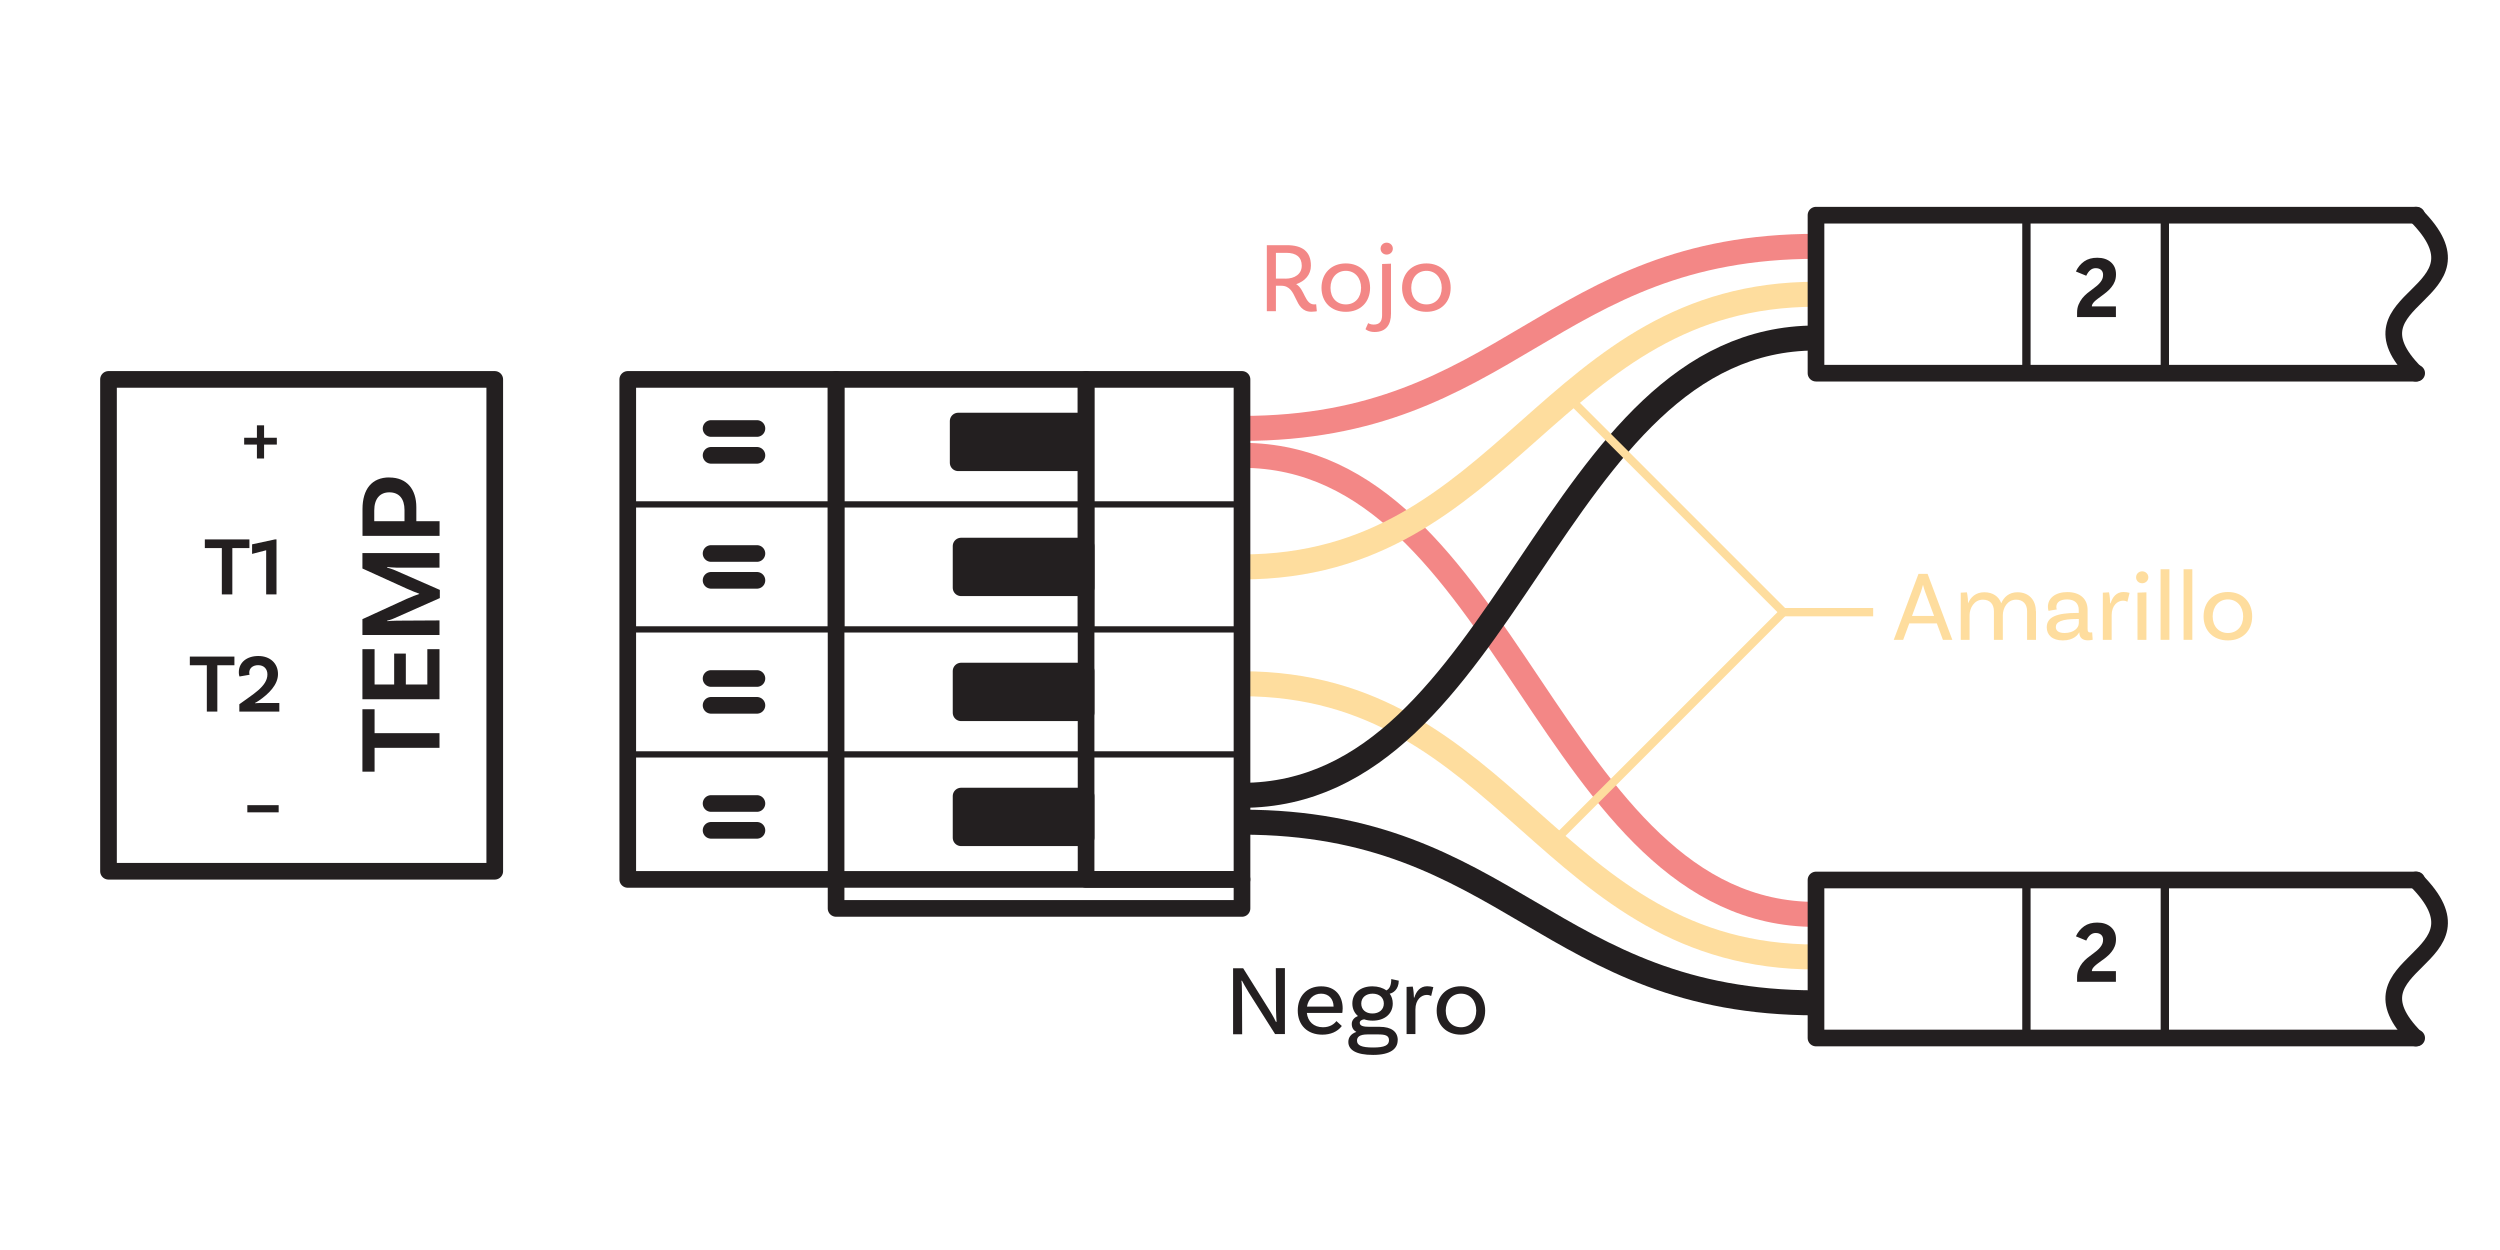 <?xml version="1.0" encoding="UTF-8"?><svg xmlns="http://www.w3.org/2000/svg" viewBox="0 0 300 150"><g id="a"><path d="M249.25,117.82v-.53c0-.36.06-.68.18-.96.12-.29.27-.54.45-.77.18-.22.38-.42.6-.6.22-.17.42-.33.62-.47.21-.15.38-.29.54-.42.16-.13.28-.27.39-.4.11-.13.19-.27.25-.41.06-.14.09-.31.09-.5,0-.25-.08-.45-.24-.59-.16-.14-.38-.21-.65-.21-.25,0-.46.08-.65.24-.19.16-.35.39-.48.67l-1.24-.51c.23-.51.57-.91.99-1.21.43-.3.95-.44,1.57-.44.69,0,1.23.18,1.64.54.41.36.61.84.61,1.45,0,.32-.05.61-.15.86-.1.25-.23.48-.4.68-.16.21-.35.4-.56.57-.21.18-.43.35-.66.5-.15.11-.29.22-.43.32s-.26.21-.37.31c-.11.11-.19.21-.25.31-.05.1-.08.2-.08.29h2.89v1.28h-4.66Z" fill="#231f20" stroke-width="0"/><line x1="259.78" y1="105.6" x2="259.78" y2="124.09" fill="none" stroke="#231f20" stroke-linecap="round" stroke-linejoin="round"/><line x1="243.17" y1="105.6" x2="243.17" y2="124.09" fill="none" stroke="#231f20" stroke-linecap="round" stroke-linejoin="round"/><path d="M249.25,38.04v-.53c0-.36.06-.68.18-.96.12-.28.27-.54.45-.77.18-.22.38-.42.6-.6.22-.17.42-.33.62-.47.21-.15.38-.29.54-.42.16-.13.28-.27.39-.4.11-.13.19-.27.25-.41.06-.14.09-.31.09-.5,0-.25-.08-.45-.24-.59s-.38-.21-.65-.21c-.25,0-.46.08-.65.24-.19.16-.35.39-.48.67l-1.24-.51c.23-.51.57-.91.99-1.21.43-.3.95-.44,1.57-.44.69,0,1.23.18,1.64.54s.61.84.61,1.45c0,.32-.05.61-.15.86-.1.25-.23.48-.4.68-.16.21-.35.4-.56.57s-.43.35-.66.51c-.15.11-.29.22-.43.32s-.26.21-.37.31c-.11.11-.19.21-.25.31s-.08.2-.08.29h2.89v1.28h-4.66Z" fill="#231f20" stroke-width="0"/><line x1="259.78" y1="25.82" x2="259.78" y2="44.31" fill="none" stroke="#231f20" stroke-linecap="round" stroke-linejoin="round"/><line x1="243.17" y1="25.82" x2="243.17" y2="44.31" fill="none" stroke="#231f20" stroke-linecap="round" stroke-linejoin="round"/><path d="M217.92,29.56c-31.94,0-36.94,21.85-68.88,21.85" fill="none" stroke="#f38786" stroke-linejoin="round" stroke-width="3"/><path d="M217.92,109.73c-31.94,0-36.94-55.09-68.88-55.09" fill="none" stroke="#f38786" stroke-linejoin="round" stroke-width="3"/><path d="M149.04,82.05c31.94,0,36.94,32.79,68.88,32.79" fill="none" stroke="#fedd9e" stroke-linejoin="round" stroke-width="3"/><path d="M149.04,68.03c31.94,0,36.94-32.72,68.88-32.72" fill="none" stroke="#fedd9e" stroke-linejoin="round" stroke-width="3"/><path d="M217.92,120.34c-31.94,0-36.94-21.68-68.88-21.68" fill="none" stroke="#231f20" stroke-linejoin="round" stroke-width="3"/><path d="M217.92,40.56c-31.94,0-36.94,54.88-68.88,54.88" fill="none" stroke="#231f20" stroke-linejoin="round" stroke-width="3"/><path d="M289.89,25.82c9.74,9.74-9.3,9.66,0,18.96" fill="none" stroke="#231f20" stroke-linecap="round" stroke-linejoin="round" stroke-width="2"/><path d="M289.89,105.6c9.74,9.74-9.3,9.66,0,18.96" fill="none" stroke="#231f20" stroke-linecap="round" stroke-linejoin="round" stroke-width="2"/><polyline points="290 124.56 217.92 124.56 217.92 105.6 290 105.6" fill="none" stroke="#231f20" stroke-linecap="round" stroke-linejoin="round" stroke-width="2"/><polyline points="290 44.78 217.92 44.78 217.92 25.82 290 25.82" fill="none" stroke="#231f20" stroke-linecap="round" stroke-linejoin="round" stroke-width="2"/><path d="M33.22,53.35h-1.53v1.67h-.86v-1.67h-1.53v-.82h1.53v-1.49h.86v1.49h1.53v.82Z" fill="#231f20" stroke-width="0"/><path d="M26.62,65.77h-2.04v-1.04h5.35v1.04h-2.05v5.56h-1.26v-5.56Z" fill="#231f20" stroke-width="0"/><path d="M31.94,66.03l-1.69.44v-1.15l2.74-.59h.19v6.6h-1.24v-5.3Z" fill="#231f20" stroke-width="0"/><path d="M24.82,79.83h-2.04v-1.04h5.35v1.04h-2.05v5.56h-1.26v-5.56Z" fill="#231f20" stroke-width="0"/><path d="M31.15,84.36h2.37v1.03h-4.8v-.88c1.56-1.16,3.37-2.13,3.37-3.58,0-.67-.43-1.11-1.11-1.11-.64,0-1.07.36-1.07.9,0,.09.02.19.04.25l-1.21.21c-.03-.07-.08-.22-.08-.52,0-1.15.94-1.94,2.34-1.94s2.36.87,2.36,2.17-1.14,2.39-2.27,3.17c-.14.1-.41.26-.49.29l.02.04c.07,0,.27-.03.53-.03Z" fill="#231f20" stroke-width="0"/><path d="M29.68,96.62h3.76v.86h-3.76v-.86Z" fill="#231f20" stroke-width="0"/><path d="M44.95,89.74v2.86h-1.46v-7.49h1.46v2.87h7.79v1.76h-7.79Z" fill="#231f20" stroke-width="0"/><path d="M44.95,82.14h2.35v-3.71h1.4v3.71h2.58v-4.24h1.46v6.01h-9.25v-6.01h1.46v4.24Z" fill="#231f20" stroke-width="0"/><path d="M52.74,66.37v1.75h-5.13c-.41-.01-1.06-.06-1.13-.08l-.03.07c.13.03.69.2.92.31l5.41,2.37v.98l-5.46,2.42c-.38.18-.8.28-.87.29l.03.06c.07-.01.73-.06,1.13-.06l5.13-.03v1.75h-9.25v-1.9l5.28-2.42c.53-.24,1.3-.53,1.53-.6v-.04c-.22-.06-.99-.38-1.53-.62l-5.28-2.4v-1.85h9.25Z" fill="#231f20" stroke-width="0"/><path d="M46.72,57.3c2.13,0,3.24,1.44,3.24,3.57v1.67h2.79v1.76h-9.25v-3.21c0-2.38,1.11-3.8,3.22-3.8ZM46.72,59.08c-1.12,0-1.81.76-1.81,2.18v1.28h3.63v-1.34c0-1.34-.64-2.12-1.82-2.12Z" fill="#231f20" stroke-width="0"/><rect x="13.02" y="45.53" width="46.35" height="59.02" fill="none" stroke="#231f20" stroke-linecap="round" stroke-linejoin="round" stroke-width="2"/><rect x="130.33" y="45.53" width="18.71" height="60" fill="none" stroke="#231f20" stroke-linecap="round" stroke-linejoin="round" stroke-width="2"/><rect x="115.33" y="80.53" width="15" height="5" fill="#231f20" stroke="#231f20" stroke-linecap="round" stroke-linejoin="round" stroke-width="2"/><rect x="100.33" y="105.53" width="48.71" height="3.48" fill="none" stroke="#231f20" stroke-linecap="round" stroke-linejoin="round" stroke-width="2"/><line x1="90.83" y1="84.64" x2="85.33" y2="84.64" fill="none" stroke="#231f20" stroke-linecap="round" stroke-linejoin="round" stroke-width="2"/><line x1="85.33" y1="81.42" x2="90.83" y2="81.42" fill="none" stroke="#231f20" stroke-linecap="round" stroke-linejoin="round" stroke-width="2"/><line x1="100.33" y1="75.53" x2="100.33" y2="60.53" fill="none" stroke="#231f20" stroke-linecap="round" stroke-linejoin="round" stroke-width="2"/><line x1="130.33" y1="60.53" x2="130.33" y2="75.53" fill="none" stroke="#231f20" stroke-linecap="round" stroke-linejoin="round" stroke-width="2"/><line x1="75.33" y1="60.53" x2="149.04" y2="60.53" fill="none" stroke="#231f20" stroke-linecap="round" stroke-linejoin="round" stroke-width=".75"/><line x1="75.33" y1="75.53" x2="149.04" y2="75.53" fill="none" stroke="#231f20" stroke-linecap="round" stroke-linejoin="round" stroke-width=".75"/><line x1="75.33" y1="90.53" x2="149.04" y2="90.53" fill="none" stroke="#231f20" stroke-linecap="round" stroke-linejoin="round" stroke-width=".75"/><rect x="115.33" y="65.53" width="15" height="5" fill="#231f20" stroke="#231f20" stroke-linecap="round" stroke-linejoin="round" stroke-width="2"/><line x1="90.83" y1="69.64" x2="85.33" y2="69.64" fill="none" stroke="#231f20" stroke-linecap="round" stroke-linejoin="round" stroke-width="2"/><line x1="85.33" y1="66.42" x2="90.83" y2="66.42" fill="none" stroke="#231f20" stroke-linecap="round" stroke-linejoin="round" stroke-width="2"/><polyline points="100.33 60.53 100.33 45.53 130.33 45.53 130.33 60.53" fill="none" stroke="#231f20" stroke-linecap="round" stroke-linejoin="round" stroke-width="2"/><rect x="114.98" y="50.53" width="15" height="5" fill="#231f20" stroke="#231f20" stroke-linecap="round" stroke-linejoin="round" stroke-width="2"/><line x1="90.83" y1="54.64" x2="85.33" y2="54.64" fill="none" stroke="#231f20" stroke-linecap="round" stroke-linejoin="round" stroke-width="2"/><line x1="85.33" y1="51.42" x2="90.83" y2="51.42" fill="none" stroke="#231f20" stroke-linecap="round" stroke-linejoin="round" stroke-width="2"/><rect x="115.33" y="95.53" width="15" height="5" fill="#231f20" stroke="#231f20" stroke-linecap="round" stroke-linejoin="round" stroke-width="2"/><rect x="75.33" y="45.53" width="25" height="60" fill="none" stroke="#231f20" stroke-linecap="round" stroke-linejoin="round" stroke-width="2"/><line x1="90.83" y1="99.64" x2="85.33" y2="99.64" fill="none" stroke="#231f20" stroke-linecap="round" stroke-linejoin="round" stroke-width="2"/><line x1="85.33" y1="96.42" x2="90.83" y2="96.42" fill="none" stroke="#231f20" stroke-linecap="round" stroke-linejoin="round" stroke-width="2"/></g><g id="c"><polyline points="224.78 73.46 214 73.46 187.43 46.89" fill="none" stroke="#fedd9e" stroke-miterlimit="10"/><line x1="214" y1="73.46" x2="186.2" y2="101.26" fill="none" stroke="#fedd9e" stroke-miterlimit="10"/></g><g id="d"><path d="M158.02,37.35s-.3.06-.65.06c-2.22,0-1.56-3.12-3.62-3.12h-.64v3.05h-1.09v-7.92h2.39c1.85,0,2.9.74,2.9,2.46,0,1.1-.73,1.87-1.77,2.22,1.02.58,1.03,2.43,2.16,2.43.14,0,.24-.02.24-.02l.08.84ZM154.25,33.44c1.12,0,1.96-.55,1.96-1.56s-.65-1.54-1.85-1.54h-1.25v3.09h1.14Z" fill="#f38786" stroke-width="0"/><path d="M164.41,34.54c0,1.71-1.16,2.88-2.91,2.88s-2.92-1.16-2.92-2.88,1.16-2.93,2.92-2.93,2.91,1.21,2.91,2.93ZM163.33,34.54c0-1.18-.73-2.04-1.83-2.04s-1.84.86-1.84,2.04.73,1.99,1.84,1.99,1.83-.82,1.83-1.99Z" fill="#f38786" stroke-width="0"/><path d="M164.84,38.95c.72,0,1.01-.4,1.01-1.12v-6.15l1.07-.04v5.99c0,1.4-.64,2.21-1.98,2.21-.73,0-1.08-.34-1.08-.34l.32-.73s.24.18.66.18ZM166.4,30.55c-.41,0-.73-.3-.73-.71s.32-.72.73-.72.74.31.74.72-.34.71-.74.71Z" fill="#f38786" stroke-width="0"/><path d="M174.08,34.54c0,1.71-1.16,2.88-2.91,2.88s-2.92-1.16-2.92-2.88,1.16-2.93,2.92-2.93,2.91,1.21,2.91,2.93ZM173.01,34.54c0-1.18-.73-2.04-1.83-2.04s-1.83.86-1.83,2.04.73,1.99,1.83,1.99,1.83-.82,1.83-1.99Z" fill="#f38786" stroke-width="0"/><path d="M232.43,74.81h-3.32l-.73,1.97h-1.13l2.97-7.92h1.09l2.97,7.92h-1.13l-.73-1.97ZM232.09,73.91l-1.07-2.87c-.08-.23-.17-.52-.25-.83h-.02c-.08.31-.17.6-.25.83l-1.06,2.87h2.65Z" fill="#fedd9e" stroke-width="0"/><path d="M244.32,73.34v3.44h-1.07v-3.44c0-.83-.47-1.38-1.32-1.38-1.07,0-1.59,1.04-1.59,1.86v2.96h-1.07v-3.44c0-.83-.47-1.38-1.32-1.38-1.07,0-1.6,1.04-1.6,1.86v2.96h-1.06v-5.66l.74-.04c.1.43.14,1.07.14,1.32.29-.72.91-1.33,1.94-1.33s1.74.5,2.04,1.32c.3-.72.92-1.32,1.94-1.32,1.36,0,2.21.91,2.21,2.27Z" fill="#fedd9e" stroke-width="0"/><path d="M251.12,76.77s-.28.07-.58.07c-.59,0-1.02-.28-1.02-.94h0s-.02-.01-.02-.01c-.16.29-.65.96-1.97.96-1.25,0-1.92-.65-1.92-1.57,0-1.24,1.18-1.73,3.67-1.73h.17v-.36c0-.77-.47-1.26-1.4-1.26-.8,0-1.29.32-1.29.91,0,.13.02.2.06.29l-1,.17s-.07-.22-.07-.49c0-1.03.89-1.76,2.33-1.76,1.54,0,2.43.83,2.43,2.13v2.29c0,.31.08.43.35.43.07,0,.16-.01.2-.02l.06.89ZM249.46,74.82v-.54h-.17c-1.93,0-2.59.35-2.59.97,0,.44.34.71,1.05.71,1.1,0,1.7-.61,1.7-1.14Z" fill="#fedd9e" stroke-width="0"/><path d="M255.55,71.14l-.26,1.07c-.12-.07-.29-.13-.53-.13-.64,0-1.36.56-1.36,1.74v2.96h-1.06v-5.66l.74-.04c.1.43.14,1.07.14,1.32h.05c.22-.74.7-1.36,1.54-1.36.25,0,.52.04.73.1Z" fill="#fedd9e" stroke-width="0"/><path d="M257.06,69.99c-.41,0-.73-.3-.73-.71s.32-.72.73-.72.74.31.74.72-.34.71-.74.71ZM256.5,71.12l1.07-.04v5.7h-1.07v-5.66Z" fill="#fedd9e" stroke-width="0"/><path d="M259.27,68.31h1.06v8.47h-1.06v-8.47Z" fill="#fedd9e" stroke-width="0"/><path d="M262.03,68.31h1.05v8.47h-1.05v-8.47Z" fill="#fedd9e" stroke-width="0"/><path d="M270.26,73.97c0,1.72-1.16,2.88-2.91,2.88s-2.92-1.16-2.92-2.88,1.16-2.93,2.92-2.93,2.91,1.21,2.91,2.93ZM269.18,73.97c0-1.17-.73-2.04-1.83-2.04s-1.83.86-1.83,2.04.73,1.99,1.83,1.99,1.83-.82,1.83-1.99Z" fill="#fedd9e" stroke-width="0"/><path d="M154.2,124.09h-1.19l-3.14-4.96c-.31-.5-.78-1.33-.84-1.46l-.06.04c.04.11.07.78.07,1.42l.02,4.98h-1.09v-7.92h1.21l3.14,5.01c.49.79.71,1.25.8,1.44l.07-.04c-.01-.17-.07-.76-.07-1.43l-.02-4.99h1.09v7.92Z" fill="#231f20" stroke-width="0"/><path d="M156.82,121.54c.11,1.04.82,1.73,1.94,1.73.86,0,1.36-.41,1.61-.74l.65.59c-.53.7-1.37,1.04-2.34,1.04-1.81,0-2.95-1.16-2.95-2.89s1.09-2.91,2.81-2.91,2.58,1.16,2.58,2.65c0,.34-.05.54-.05.54h-4.25ZM156.84,120.79h3.19c-.01-.94-.6-1.55-1.5-1.55s-1.54.64-1.69,1.55Z" fill="#231f20" stroke-width="0"/><path d="M167.72,124.83c0,.97-.79,1.76-2.95,1.76-2.04,0-2.97-.6-2.97-1.56,0-.55.32-.97.96-1.2-.34-.19-.55-.49-.55-.96s.34-.79.74-.95c-.43-.36-.67-.88-.67-1.5,0-1.24.96-2.06,2.41-2.06.67,0,1.25.18,1.67.49.41-.19.59-.66.59-1.36l.9.19c0,1.08-.72,1.5-1.09,1.56.24.32.37.72.37,1.18,0,1.24-.97,2.06-2.42,2.06-.37,0-.72-.06-1.02-.16-.31.05-.52.18-.52.41,0,.4.46.49,1.24.49h1.17c1.34,0,2.15.55,2.15,1.6ZM166.68,124.83c0-.58-.46-.7-1.31-.7h-1.26c-1,0-1.27.34-1.27.74,0,.58.55.83,1.93.83s1.91-.26,1.91-.88ZM163.35,120.43c0,.72.53,1.19,1.34,1.19s1.37-.47,1.37-1.19-.54-1.19-1.35-1.19-1.36.47-1.36,1.19Z" fill="#231f20" stroke-width="0"/><path d="M172,118.45l-.26,1.07c-.12-.07-.29-.13-.53-.13-.64,0-1.36.56-1.36,1.74v2.96h-1.06v-5.66l.74-.04c.1.43.14,1.07.14,1.32h.05c.22-.74.7-1.36,1.54-1.36.25,0,.52.04.73.1Z" fill="#231f20" stroke-width="0"/><path d="M178.22,121.28c0,1.71-1.16,2.88-2.91,2.88s-2.91-1.16-2.91-2.88,1.16-2.93,2.91-2.93,2.91,1.21,2.91,2.93ZM177.15,121.28c0-1.18-.73-2.04-1.83-2.04s-1.83.86-1.83,2.04.73,1.99,1.83,1.99,1.83-.82,1.83-1.99Z" fill="#231f20" stroke-width="0"/></g></svg>